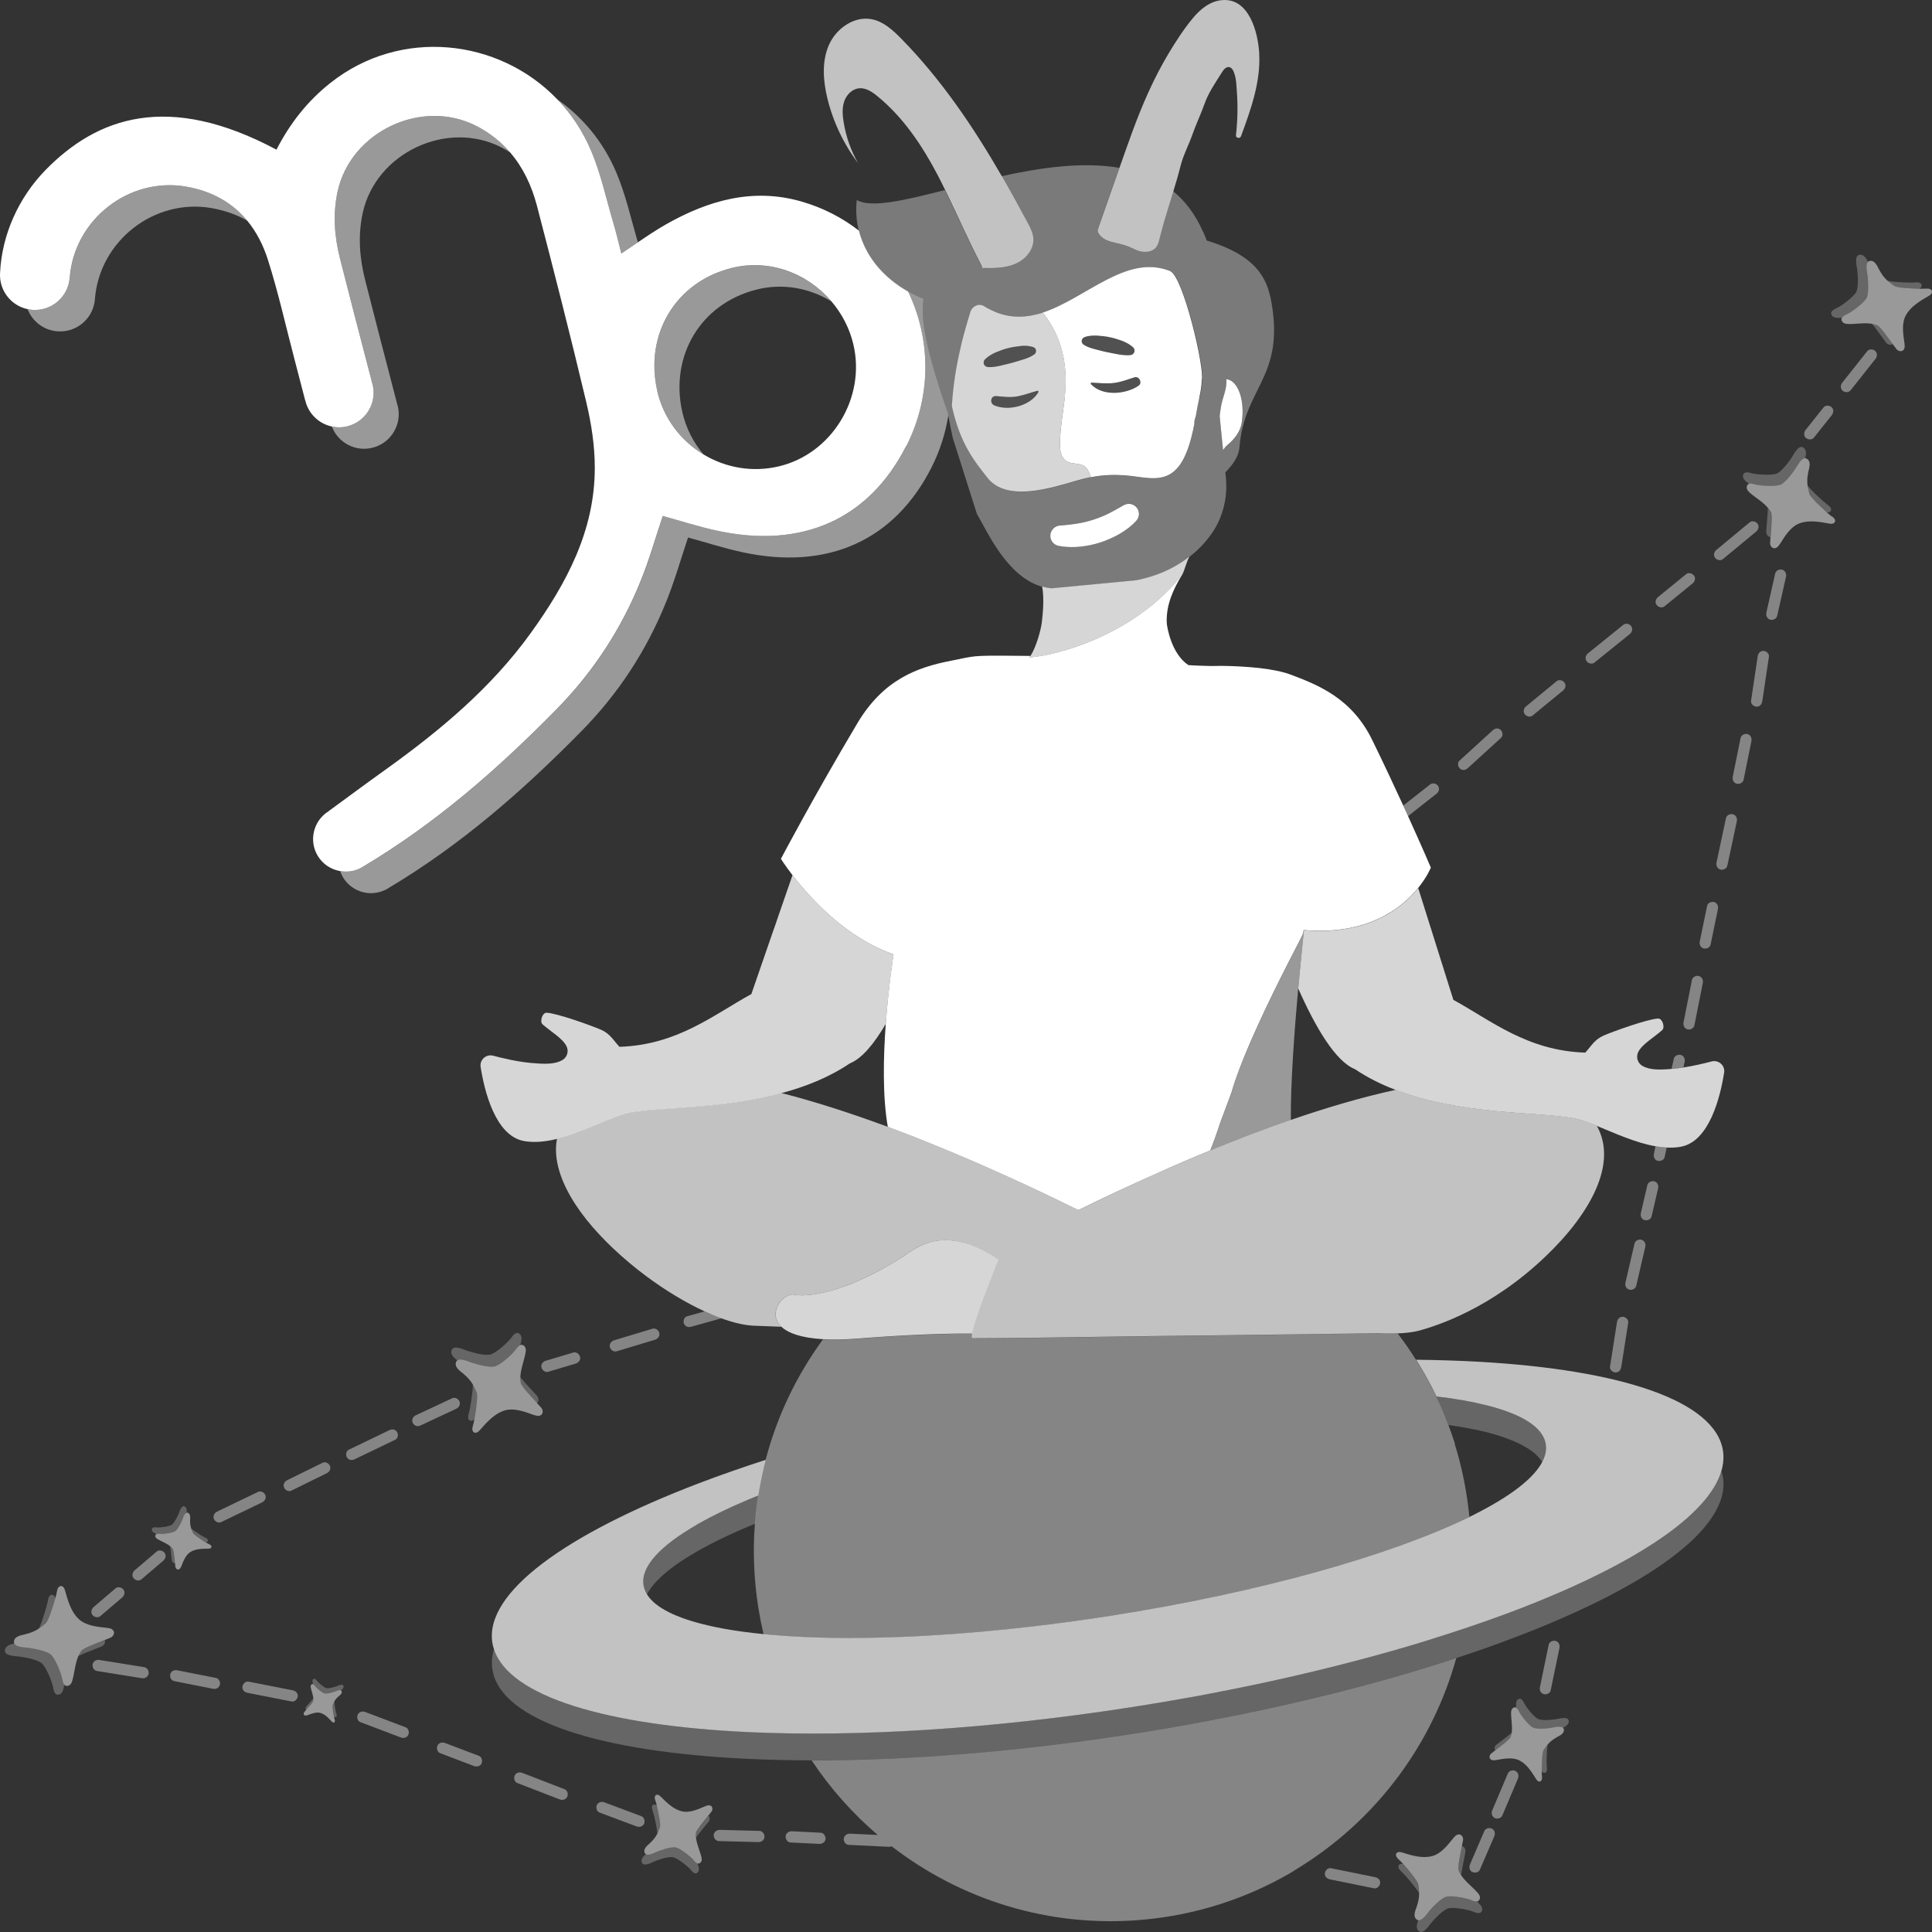 <svg viewBox="0 0 300 300" xmlns="http://www.w3.org/2000/svg"><rect x="0" y="0" width="300" height="300" fill="#333333" stroke="none"/><g fill="#fff"><path d="m 153.02 56.83 c .08 .07 .17 .11 .26 .13 .05 .01 .1 .03 .16 .04 h .01 c .68 .03 1.29 -.08 1.89 -.21 .59 -.15 1.19 -.28 1.78 -.44 .59 -.15 1.17 -.35 1.76 -.52 .29 -.09 .59 -.19 .88 -.32 .29 -.12 .58 -.27 .86 -.47 l .01 -.01 c .29 -.21 .36 -.62 .15 -.91 -.04 -.06 -.09 -.11 -.14 -.14 s -.11 -.07 -.18 -.09 c -.12 -.04 -.24 -.06 -.36 -.09 -.08 -.02 -.17 -.04 -.25 -.05 -.14 -.02 -.27 -.04 -.41 -.05 -.15 -.01 -.29 -.01 -.44 -.01 -.02 0 -.04 0 -.06 0 -.17 .01 -.33 .02 -.49 .04 -.65 .08 -1.3 .17 -1.94 .34 -.64 .16 -1.25 .39 -1.86 .64 -.6 .27 -1.18 .59 -1.68 1.09 -.28 .28 -.28 .72 0 1 .02 .02 .04 .02 .06 .04 z" opacity=".15"/><path d="m 168.26 53.5 l .01 .01 c .29 .19 .59 .32 .89 .43 .2 .08 .39 .14 .59 .19 .1 .03 .2 .06 .3 .08 .21 .05 .41 .1 .62 .16 .39 .1 .77 .2 1.16 .28 .37 .08 .74 .15 1.11 .22 .23 .04 .46 .09 .68 .13 l .36 .06 c .34 .05 .68 .08 1.04 .08 .16 0 .33 -.01 .49 -.02 h .01 c .39 -.03 .68 -.38 .65 -.77 -.02 -.18 -.1 -.35 -.23 -.46 -.52 -.47 -1.11 -.77 -1.73 -1.01 -.62 -.22 -1.25 -.42 -1.89 -.55 -.64 -.14 -1.3 -.2 -1.95 -.25 -.16 -.01 -.33 -.02 -.49 -.01 -.17 0 -.33 .01 -.5 .03 -.33 .04 -.67 .1 -1 .23 -.34 .13 -.5 .51 -.37 .85 .05 .13 .14 .24 .25 .31 z" opacity=".15"/><path d="m 169.52 59.4 c -.12 -.01 -.21 .15 -.12 .24 1.78 1.92 5.43 1.61 7.43 .22 .6 -.42 .06 -1.5 -.64 -1.28 -1.07 .33 -2.09 .74 -3.2 .88 -1.15 .14 -2.32 .01 -3.47 -.05 z" opacity=".15"/><path d="m 154.68 61.5 c -.87 -.08 -1.04 1.12 -.3 1.44 2.19 .95 5.64 .09 6.85 -2.03 .06 -.1 -.02 -.26 -.15 -.23 -1.01 .26 -1.99 .65 -3.02 .85 -1.16 .23 -2.23 .07 -3.39 -.03 z" opacity=".15"/><path d="m 267.3 228.42 c -1.7 5.78 -10.07 12.05 -23.04 17.92 -.65 .29 -1.3 .58 -1.97 .87 -2.58 1.12 -5.33 2.23 -8.23 3.31 -3.93 1.47 -8.14 2.89 -12.59 4.25 -3.34 1.02 -6.81 2.01 -10.41 2.97 -3.6 .95 -7.31 1.86 -11.13 2.73 s -7.74 1.68 -11.76 2.45 c -1.34 .26 -2.69 .5 -4.04 .75 -2.71 .49 -5.47 .95 -8.25 1.38 -22.11 3.45 -42.76 4.67 -59.46 3.91 -22.18 -1.01 -37.37 -5.5 -39.71 -12.9 -.32 1.08 -.41 2.14 -.25 3.17 1.25 7.99 16.8 12.84 39.96 13.9 3.08 .14 6.29 .21 9.63 .22 14.74 .02 31.81 -1.31 49.84 -4.13 18.69 -2.92 35.9 -7.04 50.25 -11.76 2.75 -.9 5.4 -1.82 7.92 -2.77 21.54 -8.03 34.72 -17.34 33.48 -25.28 -.05 -.34 -.14 -.67 -.25 -1 z" opacity=".25"/><path d="m 108.41 236.63 c -.07 .04 -.15 .08 -.22 .12 -5.69 3.27 -8.73 6.51 -8.29 9.39 .08 .5 .26 .98 .55 1.44 1.12 -2.13 3.79 -4.39 7.74 -6.65 2.52 -1.45 5.57 -2.9 9.06 -4.33 .06 -.74 .11 -1.47 .2 -2.2 .08 -.73 .19 -1.45 .3 -2.18 -3.6 1.45 -6.74 2.93 -9.34 4.41 z" opacity=".25"/><path d="m 224.92 221.27 c 2.89 .41 5.44 .93 7.57 1.58 .43 .13 .82 .27 1.22 .41 2.87 1.01 4.84 2.27 5.76 3.76 .09 -.17 .17 -.34 .25 -.51 s .14 -.34 .18 -.51 c .09 -.29 .14 -.59 .16 -.87 .02 -.29 .01 -.57 -.03 -.86 -.05 -.3 -.13 -.58 -.25 -.86 s -.27 -.55 -.46 -.82 c -.37 -.53 -.88 -1.03 -1.52 -1.5 -.53 -.39 -1.17 -.75 -1.88 -1.1 -.99 -.48 -2.13 -.93 -3.44 -1.33 -.53 -.16 -1.09 -.31 -1.67 -.46 -2.25 -.57 -4.85 -1.02 -7.78 -1.37 .17 .35 .34 .7 .5 1.05 .5 1.1 .95 2.23 1.38 3.36 z" opacity=".25"/><path d="m 202.7 289.37 c 11.37 -7.36 19.77 -18.72 23.43 -31.9 -14.35 4.72 -31.56 8.84 -50.25 11.76 -18.03 2.81 -35.1 4.14 -49.84 4.13 2.87 4.33 6.33 8.22 10.25 11.57 l -4.3 -.2 c -.47 -.02 -.91 .28 -.97 .77 -.05 .45 .3 .95 .77 .97 l 6.23 .3 c .15 .01 .29 -.03 .43 -.08 10.7 8.27 24.42 12.7 38.95 11.41 8.39 -.74 16.17 -3.32 23 -7.28" opacity=".4"/><path d="m 225.93 224.22 c -.31 -1 -.66 -1.98 -1.02 -2.95 -.43 -1.14 -.88 -2.26 -1.38 -3.36 -.16 -.36 -.33 -.7 -.5 -1.05 -.24 -.5 -.49 -1 -.74 -1.49 -.74 -1.44 -1.55 -2.85 -2.41 -4.21 -.89 -1.41 -1.83 -2.78 -2.84 -4.09 -1.63 .07 -2.98 -.02 -2.98 -.02 l -37.05 .46 c -11.66 .19 -22.05 .31 -26.04 .31 -.13 0 -.14 -.27 -.06 -.71 -3.5 -.03 -8.72 .1 -16.19 .65 -.48 .04 -.96 .07 -1.46 .11 -2.14 .17 -3.94 .19 -5.47 .11 -4.08 5.57 -7.13 11.91 -8.91 18.72 -.39 1.48 -.71 2.97 -.98 4.49 -.06 .35 -.13 .7 -.18 1.05 -.11 .72 -.22 1.45 -.3 2.18 s -.14 1.46 -.2 2.2 c -.09 1.15 -.15 2.3 -.16 3.46 -.02 1.88 .05 3.79 .22 5.7 .24 2.73 .68 5.4 1.29 7.99 .37 .04 .74 .07 1.12 .11 1.6 .14 3.27 .25 5.02 .33 2.33 .11 4.79 .16 7.37 .16 1.93 0 3.93 -.03 5.98 -.1 1.37 -.04 2.76 -.1 4.18 -.17 .71 -.04 1.42 -.07 2.15 -.12 5.05 -.29 10.37 -.76 15.89 -1.4 1.97 -.23 3.97 -.48 5.99 -.76 s 4.06 -.57 6.11 -.89 c 8.71 -1.36 17 -3.02 24.6 -4.87 1.39 -.34 2.76 -.69 4.1 -1.04 10.87 -2.85 20.12 -6.08 26.87 -9.36 .07 -.05 .15 -.1 .21 -.15 -.38 -3.9 -1.14 -7.66 -2.26 -11.26 z" opacity=".4"/><path d="m 108.1 284.56 c -.04 .25 -.03 .5 -.01 .75 .6 -.85 1.64 -2.04 1.96 -2.46 .2 -.27 .22 -.7 -.06 -.89 -.71 .87 -1.83 2.2 -1.89 2.61 z" opacity=".25"/><path d="m 102.5 283.71 c .13 -.37 -.21 -2.19 -.5 -3.35 -.52 -.4 -.97 -.01 -.69 .69 .22 .57 .7 2.68 .77 3.69 .15 -.29 .28 -.62 .43 -1.03 z" opacity=".25"/><path d="m 108.33 289.34 c -.31 -.1 -.58 -.49 -.67 -.58 -.63 -.69 -2.18 -1.88 -2.82 -1.92 -.79 -.05 -2.1 .39 -2.79 .67 -.24 .1 -1.32 .69 -1.76 .39 -.34 .3 -.94 .84 -.56 1.43 .34 .52 1.61 -.18 1.87 -.29 .7 -.28 2 -.73 2.79 -.67 .64 .04 2.19 1.23 2.82 1.92 .11 .12 .56 .79 .99 .56 .44 -.24 .32 -.77 .27 -.96 -.04 -.17 -.09 -.35 -.15 -.53 z" opacity=".25"/><path d="m 229.35 295.24 c -.38 .07 -.88 -.19 -1.01 -.24 -1.03 -.37 -3.29 -.74 -3.97 -.44 -.85 .38 -1.96 1.56 -2.52 2.23 -.2 .24 -.99 1.44 -1.61 1.37 -.18 .49 -.51 1.39 .2 1.78 .64 .35 1.56 -1.07 1.78 -1.33 .56 -.68 1.67 -1.85 2.52 -2.23 .68 -.31 2.94 .07 3.97 .44 .18 .06 1.01 .51 1.33 .03 .32 -.49 -.09 -.97 -.25 -1.14 -.14 -.16 -.29 -.31 -.44 -.47 z" opacity=".25"/><path d="m 220.22 292.62 c -.07 -.46 -1.42 -2.15 -2.36 -3.19 -.76 -.13 -1 .52 -.34 1.1 .54 .47 2.19 2.38 2.82 3.4 -.01 -.38 -.05 -.8 -.13 -1.31 z" opacity=".25"/><path d="m 227.55 287.57 c .06 -.38 -.15 -.84 -.55 -.9 -.26 1.29 -.68 3.28 -.52 3.74 .1 .28 .24 .53 .4 .78 .16 -1.21 .58 -3.01 .67 -3.62 z" opacity=".25"/><path d="m 279.88 69.43 c -.67 -.28 -1.43 1.25 -1.61 1.53 -.48 .74 -1.45 2.04 -2.24 2.51 -.64 .38 -2.93 .27 -3.99 .03 -.18 -.04 -1.06 -.39 -1.32 .13 s .21 .95 .38 1.11 c .16 .14 .32 .28 .5 .41 .37 -.12 .89 .09 1.03 .12 1.07 .25 3.35 .36 3.99 -.03 .8 -.47 1.76 -1.77 2.24 -2.51 .17 -.26 .81 -1.54 1.44 -1.54 .13 -.51 .35 -1.44 -.41 -1.75 z" opacity=".25"/><path d="m 283.88 78.45 c -.59 -.4 -2.45 -2.11 -3.2 -3.04 .05 .38 .14 .79 .28 1.28 .12 .45 1.66 1.97 2.71 2.89 .77 .04 .93 -.64 .21 -1.13 z" opacity=".25"/><path d="m 274.51 78.88 c -.02 1.22 -.23 3.06 -.25 3.68 -.01 .39 .25 .82 .65 .83 .11 -1.31 .3 -3.33 .08 -3.78 -.13 -.26 -.3 -.5 -.49 -.73 z" opacity=".25"/><path d="m 290.06 40.66 c -.24 -.47 -.67 -1.32 -1.45 -1.06 -.69 .23 -.27 1.87 -.23 2.21 .11 .87 .22 2.49 -.07 3.37 -.24 .71 -2.05 2.11 -3.02 2.62 -.17 .09 -1.06 .4 -.93 .96 .14 .57 .77 .59 1.01 .6 .21 .01 .43 0 .65 -.01 .2 -.33 .74 -.51 .86 -.58 .97 -.51 2.78 -1.91 3.02 -2.62 .3 -.88 .19 -2.49 .07 -3.37 -.04 -.31 -.38 -1.7 .09 -2.11 z" opacity=".25"/><path d="m 297.51 43.85 c -.71 .08 -3.24 -.01 -4.41 -.24 .29 .26 .62 .51 1.04 .8 .38 .26 2.54 .42 3.94 .43 .61 -.47 .3 -1.09 -.58 -.99 z" opacity=".25"/><path d="m 291.51 50.5 c -.27 -.12 -.55 -.19 -.84 -.24 .78 .94 1.82 2.47 2.2 2.95 .24 .3 .72 .46 1.03 .21 -.77 -1.07 -1.94 -2.73 -2.39 -2.92 z" opacity=".25"/><path d="m 52.27 261.84 c -.39 .14 -1.11 .35 -1.54 .3 -.35 -.04 -1.16 -.72 -1.49 -1.11 -.06 -.07 -.28 -.44 -.53 -.33 -.25 .12 -.19 .41 -.17 .52 .02 .1 .04 .19 .07 .29 .17 .06 .31 .28 .35 .33 .33 .39 1.14 1.07 1.49 1.11 .43 .05 1.15 -.17 1.54 -.3 .14 -.05 .73 -.34 .97 -.17 .19 -.16 .53 -.44 .34 -.76 -.17 -.29 -.88 .06 -1.02 .12 z" opacity=".25"/><path d="m 51.92 264.16 c -.09 .16 -.17 .33 -.26 .55 -.08 .2 .07 1.2 .2 1.83 .28 .23 .53 .03 .39 -.36 -.11 -.32 -.32 -1.47 -.33 -2.03 z" opacity=".25"/><path d="m 47.55 265.51 c .41 -.46 1.04 -1.16 1.09 -1.38 .03 -.13 .03 -.27 .02 -.41 -.35 .45 -.94 1.07 -1.12 1.3 -.11 .14 -.14 .38 .01 .49 z" opacity=".25"/><path d="m 232.19 271.8 c .87 -.66 2.22 -1.67 2.38 -2.05 .09 -.22 .14 -.46 .18 -.7 -.76 .67 -2.02 1.56 -2.41 1.89 -.25 .21 -.37 .61 -.15 .86 z" opacity=".25"/><path d="m 239.67 271.78 c -.21 .32 -.3 2.12 -.28 3.27 .4 .49 .91 .22 .81 -.5 -.08 -.59 -.05 -2.68 .11 -3.65 -.21 .24 -.41 .53 -.64 .88 z" opacity=".25"/><path d="m 241.72 266.94 c -.72 .12 -2.06 .25 -2.79 .02 -.59 -.18 -1.79 -1.64 -2.23 -2.43 -.08 -.14 -.35 -.87 -.81 -.74 -.47 .13 -.47 .66 -.48 .85 0 .17 .01 .35 .02 .53 .27 .16 .44 .6 .5 .7 .44 .79 1.64 2.25 2.23 2.43 .73 .23 2.07 .09 2.79 -.02 .25 -.04 1.4 -.36 1.75 .02 .39 -.21 1.08 -.59 .85 -1.22 -.2 -.57 -1.56 -.18 -1.84 -.14 z" opacity=".25"/><path d="m 7.77 256.81 c -.82 -.54 -2.49 -.85 -3.41 -.96 -.32 -.04 -1.83 -.06 -2.13 -.65 -.54 .12 -1.52 .34 -1.46 1.2 .05 .77 1.84 .77 2.19 .82 .92 .12 2.59 .43 3.41 .96 .66 .43 1.61 2.64 1.87 3.77 .05 .19 .12 1.19 .73 1.2 .62 .01 .81 -.63 .87 -.87 .06 -.21 .11 -.43 .16 -.66 -.28 -.29 -.33 -.89 -.36 -1.03 -.26 -1.13 -1.21 -3.34 -1.87 -3.77 z" opacity=".25"/><path d="m 8.61 248.12 c -.32 -.75 -1.03 -.59 -1.16 .33 -.1 .75 -.87 3.3 -1.4 4.43 .34 -.23 .68 -.5 1.09 -.85 .37 -.32 1.1 -2.48 1.48 -3.91 z" opacity=".25"/><path d="m 12.65 256.32 c -.19 .24 -.34 .51 -.46 .8 1.16 -.55 3 -1.2 3.59 -1.46 .37 -.17 .66 -.62 .48 -1 -1.29 .5 -3.29 1.26 -3.61 1.67 z" opacity=".25"/><path d="m 28.55 233.9 c -.43 -.09 -.71 .9 -.78 1.08 -.2 .49 -.63 1.37 -1.05 1.74 -.34 .3 -1.7 .49 -2.36 .46 -.11 -.01 -.67 -.11 -.77 .22 -.1 .34 .23 .54 .35 .61 .11 .07 .22 .13 .34 .19 .2 -.11 .54 -.05 .62 -.04 .66 .03 2.03 -.16 2.36 -.46 .42 -.37 .85 -1.25 1.05 -1.74 .07 -.17 .31 -1 .68 -1.08 .02 -.32 .04 -.89 -.44 -.99 z" opacity=".25"/><path d="m 31.93 238.8 c -.4 -.17 -1.69 -.98 -2.23 -1.45 .07 .22 .17 .45 .31 .73 .12 .25 1.2 .98 1.93 1.41 .46 -.06 .48 -.48 0 -.69 z" opacity=".25"/><path d="m 26.42 240.1 c .13 .72 .21 1.84 .26 2.21 .04 .23 .24 .46 .48 .42 -.08 -.79 -.2 -2.01 -.37 -2.25 -.1 -.14 -.23 -.26 -.37 -.38 z" opacity=".25"/><path d="m 80.02 209.63 c .09 -.12 .4 -.63 .78 -.77 .06 -.23 .11 -.45 .14 -.67 .04 -.24 .15 -.9 -.41 -1.16 -.55 -.26 -1.05 .6 -1.18 .76 -.72 .9 -2.55 2.47 -3.33 2.57 -.97 .13 -2.61 -.33 -3.49 -.62 -.34 -.11 -1.95 -.89 -2.33 -.22 -.43 .75 .36 1.37 .8 1.72 .52 -.4 1.89 .24 2.19 .34 .88 .3 2.52 .75 3.49 .62 .78 -.1 2.6 -1.68 3.33 -2.57 z" opacity=".25"/><path d="m 73.43 214.99 c -.01 1.25 -.44 3.88 -.67 4.6 -.28 .88 .29 1.33 .9 .8 .27 -1.45 .56 -3.71 .37 -4.16 -.21 -.5 -.4 -.89 -.6 -1.24 z" opacity=".25"/><path d="m 80.87 214.78 c .11 .5 1.58 2.06 2.52 3.08 .33 -.26 .26 -.79 0 -1.11 -.42 -.5 -1.79 -1.89 -2.59 -2.89 -.01 .31 0 .62 .07 .92 z" opacity=".25"/><path d="m 261 163.81 c -.44 -.11 -.98 .11 -1.09 .59 l -.35 1.57 c .1 -.01 .19 -.02 .29 -.03 .51 -.05 1.03 -.11 1.55 -.19 l .19 -.85 c .1 -.45 -.11 -.97 -.59 -1.09 z" opacity=".4"/><path d="m 262.73 152.15 c -.44 2.19 -.87 4.39 -1.31 6.59 -.09 .46 .11 .94 .59 1.09 .42 .13 .99 -.13 1.09 -.59 .44 -2.19 .87 -4.39 1.31 -6.59 .09 -.46 -.11 -.94 -.59 -1.09 -.42 -.13 -.99 .13 -1.09 .59 z" opacity=".4"/><path d="m 266.17 140.07 c -.43 -.11 -.99 .11 -1.09 .59 -.38 1.84 -.76 3.68 -1.14 5.52 -.09 .45 .11 .97 .59 1.09 .43 .11 .99 -.11 1.09 -.59 .38 -1.84 .76 -3.68 1.14 -5.52 .09 -.45 -.11 -.97 -.59 -1.09 z" opacity=".4"/><path d="m 257.4 180.25 c .43 .11 .99 -.11 1.09 -.59 .1 -.49 .2 -.98 .31 -1.47 -.57 -.03 -1.15 -.1 -1.74 -.2 l -.24 1.18 c -.09 .45 .11 .97 .59 1.09 z" opacity=".4"/><path d="m 269.1 126.44 c -.43 -.13 -.99 .13 -1.09 .59 -.49 2.3 -.98 4.6 -1.47 6.9 -.1 .46 .11 .95 .59 1.09 .43 .13 .99 -.13 1.09 -.59 .49 -2.3 .98 -4.6 1.47 -6.9 .1 -.46 -.11 -.95 -.59 -1.09 z" opacity=".4"/><path d="m 271.37 113.99 c -.42 -.13 -.99 .13 -1.09 .59 -.41 2.01 -.82 4.01 -1.22 6.02 -.09 .46 .11 .95 .59 1.09 .42 .13 .99 -.13 1.09 -.59 l 1.22 -6.02 c .09 -.46 -.11 -.95 -.59 -1.09 z" opacity=".4"/><path d="m 273.82 101.07 c -.52 -.01 -.82 .39 -.89 .86 -.35 2.3 -.69 4.61 -1.03 6.91 -.07 .47 .43 .88 .86 .89 .52 .01 .82 -.39 .89 -.86 .35 -2.3 .69 -4.61 1.03 -6.91 .07 -.47 -.43 -.88 -.86 -.89 z" opacity=".4"/><path d="m 276.74 88.46 c -.43 -.13 -.98 .13 -1.09 .59 -.46 2.03 -.91 4.06 -1.37 6.08 -.1 .46 .12 .95 .59 1.09 .43 .13 .98 -.13 1.09 -.59 l 1.37 -6.08 c .1 -.46 -.12 -.95 -.59 -1.09 z" opacity=".4"/><path d="m 63 268.22 c -2.09 -.8 -4.18 -1.59 -6.28 -2.38 -.44 -.17 -.95 -.05 -1.17 .4 -.19 .4 -.04 1 .4 1.17 2.09 .8 4.18 1.59 6.28 2.38 .44 .17 .95 .05 1.17 -.4 .19 -.4 .04 -1 -.4 -1.17 z" opacity=".4"/><path d="m 74.37 272.65 c -1.76 -.67 -3.52 -1.33 -5.27 -2 -.43 -.16 -.97 -.05 -1.17 .41 -.17 .41 -.05 .99 .41 1.17 1.76 .67 3.52 1.33 5.27 2 .43 .16 .97 .05 1.17 -.41 .17 -.41 .05 -.99 -.41 -1.17 z" opacity=".4"/><path d="m 87.67 277.83 c -2.19 -.85 -4.39 -1.69 -6.58 -2.54 -.44 -.17 -.95 -.04 -1.17 .41 -.19 .4 -.03 1 .41 1.17 l 6.58 2.54 c .44 .17 .95 .04 1.17 -.41 .19 -.4 .03 -1 -.41 -1.17 z" opacity=".4"/><path d="m 99.6 282.02 c -1.92 -.72 -3.83 -1.44 -5.75 -2.15 -.44 -.17 -.95 -.04 -1.17 .41 -.19 .4 -.03 1 .41 1.17 1.92 .72 3.83 1.44 5.75 2.15 .44 .17 .95 .04 1.17 -.41 .19 -.4 .03 -1 -.41 -1.17 z" opacity=".4"/><path d="m 240.48 255.39 c -.45 2.19 -.9 4.39 -1.36 6.58 -.1 .46 .1 .95 .58 1.09 .42 .13 1 -.12 1.09 -.58 .45 -2.19 .9 -4.39 1.36 -6.58 .1 -.46 -.1 -.95 -.58 -1.09 -.42 -.13 -1 .12 -1.09 .58 z" opacity=".4"/><path d="m 231.67 283.96 c -.4 -.19 -.99 -.09 -1.18 .36 -.74 1.73 -1.49 3.45 -2.23 5.18 -.18 .42 -.09 .97 .36 1.18 .4 .19 .99 .09 1.18 -.36 .74 -1.73 1.49 -3.45 2.23 -5.18 .18 -.42 .09 -.97 -.36 -1.18 z" opacity=".4"/><path d="m 251.98 204.47 c -.52 -.01 -.82 .38 -.9 .85 l -1.08 6.9 c -.07 .47 .42 .89 .85 .9 .52 .01 .82 -.38 .9 -.85 l 1.08 -6.9 c .07 -.47 -.42 -.89 -.85 -.9 z" opacity=".4"/><path d="m 252.98 200.25 c .43 .13 .98 -.12 1.09 -.58 .47 -2.03 .94 -4.05 1.41 -6.07 .11 -.46 -.11 -.95 -.58 -1.09 -.43 -.13 -.98 .12 -1.09 .58 -.47 2.03 -.94 4.05 -1.41 6.07 -.11 .46 .11 .95 .58 1.09 z" opacity=".4"/><path d="m 255.37 189.46 c .44 .11 .98 -.11 1.09 -.58 .34 -1.45 .68 -2.9 1.01 -4.35 .1 -.45 -.1 -.97 -.58 -1.09 -.44 -.11 -.98 .11 -1.09 .58 l -1.01 4.35 c -.1 .45 .1 .97 .58 1.09 z" opacity=".4"/><path d="m 267.52 86.83 c 1.72 -1.43 3.45 -2.86 5.17 -4.28 .36 -.3 .51 -.8 .23 -1.22 -.25 -.36 -.85 -.53 -1.22 -.23 -1.72 1.43 -3.45 2.86 -5.17 4.28 -.36 .3 -.51 .8 -.23 1.22 .25 .36 .85 .53 1.22 .23 z" opacity=".4"/><path d="m 258.45 94.16 l 4.37 -3.56 c .35 -.29 .53 -.82 .23 -1.22 -.27 -.35 -.84 -.54 -1.22 -.23 -1.46 1.19 -2.91 2.38 -4.37 3.56 -.35 .29 -.53 .82 -.23 1.22 .27 .35 .84 .54 1.22 .23 z" opacity=".4"/><path d="m 247.58 102.89 c 1.83 -1.48 3.66 -2.95 5.49 -4.43 .37 -.3 .51 -.81 .23 -1.22 -.25 -.37 -.85 -.53 -1.22 -.23 -1.83 1.48 -3.66 2.95 -5.49 4.43 -.37 .3 -.51 .81 -.23 1.22 .25 .37 .85 .53 1.22 .23 z" opacity=".4"/><path d="m 237.97 111.12 c 1.58 -1.3 3.16 -2.6 4.74 -3.9 .37 -.3 .51 -.8 .23 -1.22 -.25 -.36 -.85 -.53 -1.22 -.23 -1.58 1.3 -3.16 2.6 -4.74 3.9 -.37 .3 -.51 .8 -.23 1.22 .25 .36 .85 .53 1.22 .23 z" opacity=".4"/><path d="m 227.94 119.26 c 1.72 -1.57 3.44 -3.14 5.16 -4.71 .35 -.32 .22 -.96 -.1 -1.23 -.4 -.34 -.88 -.22 -1.23 .1 l -5.16 4.71 c -.35 .32 -.22 .96 .1 1.23 .4 .34 .88 .22 1.23 -.1 z" opacity=".4"/><path d="m 223.07 123.25 c .37 -.29 .51 -.81 .23 -1.22 -.25 -.37 -.84 -.52 -1.22 -.23 -1.39 1.1 -2.78 2.19 -4.18 3.29 .26 .56 .51 1.11 .75 1.63 1.47 -1.16 2.95 -2.32 4.42 -3.48 z" opacity=".4"/><path d="m 213.5 291.48 c -2.28 -.46 -4.56 -.93 -6.85 -1.39 -.46 -.09 -.9 .39 -.93 .81 -.04 .52 .35 .84 .81 .93 2.28 .46 4.56 .93 6.85 1.39 .46 .09 .9 -.39 .93 -.81 .04 -.52 -.35 -.84 -.81 -.93 z" opacity=".4"/><path d="m 291.17 54.48 c -.33 -.3 -.94 -.31 -1.24 .06 -1.29 1.63 -2.58 3.26 -3.87 4.89 -.29 .37 -.31 .9 .06 1.24 .33 .3 .94 .31 1.24 -.06 1.29 -1.63 2.58 -3.26 3.87 -4.89 .29 -.37 .31 -.9 -.06 -1.24 z" opacity=".4"/><path d="m 283.15 63.27 c -.93 1.17 -1.85 2.34 -2.78 3.5 -.28 .36 -.32 .92 .06 1.24 .35 .29 .93 .32 1.24 -.06 l 2.78 -3.5 c .28 -.36 .32 -.92 -.06 -1.24 -.35 -.29 -.93 -.32 -1.24 .06 z" opacity=".4"/><path d="m 109.41 203.63 c -.91 .26 -1.82 .51 -2.74 .77 -.46 .13 -.63 .75 -.46 1.15 .21 .48 .69 .59 1.15 .46 1.55 -.43 3.09 -.87 4.64 -1.3 -.83 -.3 -1.7 -.67 -2.59 -1.08 z" opacity=".4"/><path d="m 101.33 206.32 c -1.99 .6 -3.98 1.2 -5.97 1.8 -.45 .14 -.77 .57 -.66 1.05 .1 .44 .59 .79 1.05 .66 1.99 -.6 3.98 -1.2 5.97 -1.8 .45 -.14 .77 -.57 .66 -1.05 -.1 -.44 -.59 -.79 -1.05 -.66 z" opacity=".4"/><path d="m 89.02 210.02 c -1.43 .43 -2.85 .86 -4.28 1.28 -.44 .13 -.79 .57 -.66 1.05 .12 .43 .58 .8 1.05 .66 1.43 -.43 2.85 -.86 4.28 -1.28 .44 -.13 .79 -.57 .66 -1.05 -.12 -.43 -.58 -.8 -1.05 -.66 z" opacity=".4"/><path d="m 41.2 232.16 c -.16 -.42 -.7 -.71 -1.13 -.5 -2.12 1.02 -4.24 2.04 -6.36 3.06 -.43 .21 -.68 .67 -.5 1.13 .16 .42 .7 .71 1.13 .5 2.12 -1.02 4.24 -2.04 6.36 -3.06 .43 -.21 .68 -.67 .5 -1.13 z" opacity=".4"/><path d="m 50.11 227.13 c -1.84 .9 -3.67 1.81 -5.51 2.71 -.42 .21 -.68 .66 -.5 1.13 .16 .41 .71 .71 1.13 .5 1.84 -.9 3.67 -1.81 5.51 -2.71 .42 -.21 .68 -.66 .5 -1.13 -.16 -.41 -.71 -.71 -1.13 -.5 z" opacity=".4"/><path d="m 61.64 222.34 c -.28 -.44 -.78 -.46 -1.21 -.25 -2.1 1.01 -4.2 2.02 -6.29 3.03 -.43 .21 -.49 .85 -.25 1.21 .28 .44 .78 .46 1.21 .25 2.1 -1.01 4.2 -2.02 6.29 -3.03 .43 -.21 .49 -.85 .25 -1.21 z" opacity=".4"/><path d="m 71.35 217.62 c -.16 -.42 -.7 -.7 -1.13 -.5 -1.88 .88 -3.77 1.76 -5.65 2.64 -.43 .2 -.68 .67 -.5 1.13 .16 .42 .7 .7 1.13 .5 1.88 -.88 3.77 -1.76 5.65 -2.64 .43 -.2 .68 -.67 .5 -1.13 z" opacity=".4"/><path d="m 22.42 258.88 c -2.32 -.37 -4.64 -.75 -6.97 -1.12 -.47 -.08 -.94 .16 -1.06 .65 -.1 .43 .18 .98 .65 1.06 2.32 .37 4.64 .75 6.97 1.12 .47 .08 .94 -.16 1.06 -.65 .1 -.43 -.18 -.98 -.65 -1.06 z" opacity=".4"/><path d="m 33.54 260.55 c -2.01 -.4 -4.01 -.8 -6.02 -1.19 -.46 -.09 -.94 .11 -1.08 .6 -.12 .42 .13 .99 .6 1.08 2.01 .4 4.01 .8 6.02 1.19 .46 .09 .94 -.11 1.08 -.6 .12 -.42 -.13 -.99 -.6 -1.08 z" opacity=".4"/><path d="m 45.42 262.46 c -2.29 -.45 -4.57 -.89 -6.85 -1.34 -.46 -.09 -.9 .39 -.93 .82 -.03 .52 .35 .84 .82 .93 2.29 .45 4.57 .89 6.85 1.34 .46 .09 .9 -.39 .93 -.82 .03 -.52 -.35 -.84 -.82 -.93 z" opacity=".4"/><path d="m 117.94 284.3 c -2.05 -.06 -4.09 -.11 -6.14 -.16 -.47 -.01 -.91 .27 -.97 .77 -.05 .44 .3 .96 .77 .97 2.05 .06 4.09 .11 6.14 .16 .47 .01 .91 -.27 .97 -.77 .05 -.44 -.3 -.96 -.77 -.97 z" opacity=".4"/><path d="m 127.42 284.58 c -1.49 -.07 -2.98 -.14 -4.46 -.22 -.46 -.02 -.93 .28 -.97 .77 -.03 .45 .28 .95 .77 .97 1.49 .07 2.98 .14 4.46 .22 .46 .02 .93 -.28 .97 -.77 .03 -.45 -.28 -.95 -.77 -.97 z" opacity=".4"/><path d="m 235.32 274.99 c -.4 -.2 -.99 -.05 -1.18 .39 -.81 1.91 -1.62 3.83 -2.43 5.74 -.18 .44 -.05 .95 .39 1.18 .4 .2 .99 .05 1.18 -.39 .81 -1.91 1.62 -3.83 2.43 -5.74 .18 -.44 .05 -.95 -.39 -1.18 z" opacity=".4"/><path d="m 24.32 240.93 c -1.13 .97 -2.27 1.94 -3.4 2.9 -.35 .3 -.49 .84 -.18 1.23 .28 .35 .85 .5 1.22 .18 1.13 -.97 2.27 -1.94 3.4 -2.9 .35 -.3 .49 -.84 .18 -1.23 -.28 -.35 -.85 -.5 -1.22 -.18 z" opacity=".4"/><path d="m 15.58 250.95 l 3.4 -2.9 c .35 -.3 .49 -.84 .18 -1.23 -.28 -.35 -.85 -.5 -1.22 -.18 -1.13 .97 -2.27 1.94 -3.4 2.9 -.35 .3 -.49 .84 -.18 1.23 .28 .35 .85 .5 1.22 .18 z" opacity=".4"/><path d="m 110.06 280.32 c -.17 0 -.45 .1 -.6 .17 -1.08 .46 -2.41 1.07 -3.63 .76 -1.32 -.34 -2.33 -1.37 -3.26 -2.3 -.57 -.57 -1.11 -.16 -.82 .59 .07 .17 .15 .47 .24 .83 .29 1.16 .64 2.98 .5 3.35 -.15 .41 -.28 .74 -.43 1.03 -.28 .55 -.62 .97 -1.22 1.53 -.28 .26 -1.1 .87 -.67 1.53 .03 .04 .07 .07 .11 .1 .44 .3 1.52 -.29 1.76 -.39 .7 -.28 2 -.73 2.79 -.67 .64 .04 2.19 1.23 2.82 1.92 .08 .09 .35 .49 .67 .58 .11 .03 .22 .03 .32 -.03 .44 -.24 .32 -.77 .27 -.96 -.23 -.97 -.74 -2.02 -.84 -3.05 -.02 -.25 -.03 -.5 .01 -.75 .07 -.41 1.18 -1.74 1.89 -2.61 .22 -.27 .4 -.49 .5 -.63 .26 -.35 .22 -1 -.44 -1 z" opacity=".5"/><path d="m 226.88 291.19 c -.16 -.25 -.3 -.5 -.4 -.78 -.16 -.46 .26 -2.45 .52 -3.74 .08 -.39 .15 -.73 .18 -.92 .08 -.51 -.33 -1.16 -1 -.8 -.18 .09 -.41 .35 -.53 .5 -.87 1.07 -1.9 2.43 -3.33 2.78 -1.55 .38 -3.16 -.13 -4.64 -.59 -.91 -.28 -1.24 .44 -.52 1.06 .16 .14 .41 .4 .71 .72 .94 1.04 2.29 2.73 2.36 3.19 .07 .51 .12 .92 .13 1.31 .02 .73 -.1 1.34 -.41 2.26 -.15 .43 -.66 1.51 .14 1.95 .05 .03 .11 .03 .17 .04 .62 .07 1.41 -1.13 1.61 -1.37 .56 -.68 1.67 -1.85 2.52 -2.23 .68 -.31 2.94 .07 3.97 .44 .13 .05 .63 .31 1.01 .24 .13 -.02 .24 -.09 .32 -.21 .32 -.49 -.09 -.97 -.25 -1.14 -.77 -.88 -1.88 -1.69 -2.54 -2.7 z" opacity=".5"/><path d="m 284.46 80.21 c -.17 -.12 -.46 -.35 -.79 -.64 -1.05 -.92 -2.6 -2.44 -2.71 -2.89 -.13 -.5 -.22 -.9 -.28 -1.28 -.1 -.72 -.06 -1.35 .15 -2.29 .1 -.44 .48 -1.57 -.37 -1.92 -.06 -.02 -.11 -.02 -.17 -.02 -.63 0 -1.27 1.29 -1.44 1.54 -.48 .74 -1.45 2.04 -2.24 2.51 -.64 .38 -2.93 .27 -3.99 .03 -.14 -.03 -.67 -.23 -1.03 -.12 -.12 .04 -.23 .11 -.29 .24 -.26 .52 .21 .95 .38 1.11 .87 .79 2.07 1.45 2.84 2.38 .19 .23 .36 .46 .49 .73 .21 .44 .03 2.47 -.08 3.78 -.03 .4 -.06 .74 -.07 .94 -.02 .52 .46 1.11 1.09 .67 .16 -.11 .36 -.4 .47 -.56 .74 -1.16 1.61 -2.63 2.99 -3.15 1.5 -.56 3.16 -.24 4.68 .04 .93 .17 1.18 -.59 .39 -1.11 z" opacity=".5"/><path d="m 299.1 44.81 c -.21 .02 -.57 .03 -1.01 .03 -1.4 -.02 -3.56 -.17 -3.94 -.43 -.42 -.29 -.76 -.54 -1.04 -.8 -.54 -.48 -.92 -.99 -1.37 -1.84 -.21 -.4 -.66 -1.51 -1.53 -1.22 -.06 .02 -.1 .06 -.14 .1 -.47 .41 -.13 1.8 -.09 2.11 .11 .87 .22 2.49 -.07 3.37 -.24 .71 -2.05 2.11 -3.02 2.62 -.13 .07 -.66 .25 -.86 .58 -.07 .11 -.1 .24 -.07 .38 .14 .57 .77 .59 1.01 .6 1.17 .04 2.51 -.24 3.71 -.03 .29 .05 .57 .12 .84 .24 .45 .2 1.62 1.86 2.39 2.92 .23 .33 .43 .6 .56 .76 .32 .4 1.07 .55 1.26 -.19 .05 -.19 .02 -.54 -.01 -.73 -.19 -1.37 -.49 -3.05 .23 -4.34 .78 -1.4 2.24 -2.23 3.58 -3.01 .82 -.48 .52 -1.21 -.43 -1.1 z" opacity=".5"/><path d="m 52.96 262.49 c -.23 -.17 -.83 .12 -.97 .17 -.39 .14 -1.11 .35 -1.54 .3 -.35 -.04 -1.16 -.72 -1.49 -1.11 -.04 -.05 -.18 -.27 -.35 -.33 -.06 -.02 -.12 -.02 -.18 .01 -.25 .12 -.19 .41 -.17 .52 .1 .54 .36 1.12 .39 1.68 .01 .14 0 .27 -.02 .41 -.05 .22 -.68 .92 -1.09 1.38 -.13 .14 -.23 .26 -.29 .33 -.15 .19 -.14 .54 .21 .55 .09 0 .25 -.05 .33 -.08 .6 -.22 1.33 -.53 1.99 -.33 .71 .21 1.24 .8 1.73 1.33 .3 .33 .6 .11 .46 -.3 -.03 -.09 -.07 -.26 -.11 -.46 -.13 -.64 -.28 -1.64 -.2 -1.83 .09 -.22 .17 -.4 .26 -.55 .17 -.3 .36 -.52 .7 -.81 .16 -.14 .62 -.45 .4 -.82 -.01 -.02 -.04 -.04 -.06 -.05 z" opacity=".5"/><path d="m 242.7 268.3 c -.35 -.38 -1.5 -.06 -1.75 -.02 -.72 .12 -2.06 .25 -2.79 .02 -.59 -.18 -1.79 -1.64 -2.23 -2.43 -.06 -.1 -.22 -.54 -.5 -.7 -.09 -.05 -.2 -.08 -.31 -.04 -.47 .13 -.47 .66 -.48 .85 -.01 .97 .24 2.08 .1 3.07 -.04 .24 -.09 .48 -.18 .7 -.16 .38 -1.51 1.39 -2.38 2.05 -.27 .2 -.49 .37 -.62 .48 -.33 .28 -.43 .9 .19 1.04 .16 .04 .44 0 .61 -.03 1.13 -.19 2.52 -.48 3.6 .08 1.17 .61 1.89 1.8 2.57 2.89 .41 .67 1.01 .4 .91 -.38 -.02 -.17 -.04 -.47 -.04 -.84 -.01 -1.16 .07 -2.95 .28 -3.27 .23 -.36 .43 -.64 .64 -.88 .39 -.46 .8 -.78 1.5 -1.18 .33 -.19 1.24 -.58 .98 -1.29 -.02 -.05 -.05 -.08 -.08 -.11 z" opacity=".5"/><path d="m 17.32 252.95 c -.18 -.1 -.54 -.16 -.75 -.18 -1.44 -.16 -3.23 -.31 -4.36 -1.38 -1.22 -1.16 -1.68 -2.88 -2.12 -4.45 -.27 -.96 -1.1 -.84 -1.24 .14 -.03 .22 -.12 .59 -.24 1.04 -.38 1.42 -1.11 3.59 -1.48 3.91 -.41 .36 -.75 .63 -1.09 .85 -.64 .43 -1.25 .67 -2.23 .92 -.46 .11 -1.71 .27 -1.64 1.24 0 .06 .04 .12 .06 .17 .29 .59 1.8 .61 2.13 .65 .92 .12 2.59 .43 3.41 .96 .66 .43 1.61 2.64 1.87 3.77 .03 .14 .09 .74 .36 1.03 .09 .1 .21 .16 .37 .17 .62 .01 .81 -.63 .87 -.87 .34 -1.18 .42 -2.63 .94 -3.79 .13 -.28 .27 -.55 .46 -.8 .32 -.41 2.32 -1.17 3.61 -1.67 .4 -.15 .73 -.28 .92 -.37 .5 -.22 .84 -.95 .14 -1.34 z" opacity=".5"/><path d="m 32.47 239.78 c -.12 -.05 -.31 -.16 -.54 -.29 -.73 -.43 -1.81 -1.16 -1.93 -1.41 -.13 -.28 -.23 -.51 -.31 -.73 -.14 -.42 -.18 -.79 -.17 -1.37 .01 -.27 .11 -.99 -.43 -1.1 -.04 -.01 -.07 0 -.1 .01 -.37 .07 -.61 .9 -.68 1.08 -.2 .49 -.63 1.37 -1.05 1.74 -.34 .3 -1.7 .49 -2.36 .46 -.09 0 -.42 -.07 -.62 .04 -.07 .04 -.12 .09 -.15 .18 -.1 .34 .23 .54 .35 .61 .6 .37 1.39 .63 1.95 1.1 .14 .11 .26 .23 .37 .38 .18 .24 .29 1.46 .37 2.25 .02 .24 .05 .44 .06 .56 .05 .31 .4 .61 .72 .28 .08 -.09 .17 -.27 .22 -.39 .31 -.77 .66 -1.74 1.42 -2.2 .83 -.5 1.84 -.49 2.78 -.5 .57 0 .63 -.48 .11 -.7 z" opacity=".5"/><path d="m 83.39 217.85 c -.94 -1.01 -2.41 -2.57 -2.52 -3.08 -.07 -.3 -.08 -.61 -.07 -.92 .04 -1.28 .6 -2.61 .81 -3.82 .04 -.24 .15 -.9 -.41 -1.16 -.14 -.07 -.27 -.06 -.4 -.01 -.38 .14 -.68 .65 -.78 .77 -.72 .9 -2.55 2.47 -3.33 2.57 -.97 .13 -2.61 -.33 -3.49 -.62 -.31 -.1 -1.68 -.75 -2.19 -.34 -.05 .04 -.1 .07 -.13 .13 -.48 .84 .57 1.53 .94 1.83 .78 .65 1.22 1.14 1.61 1.8 .2 .35 .39 .74 .6 1.24 .19 .45 -.1 2.71 -.37 4.16 -.09 .45 -.17 .83 -.24 1.04 -.31 .95 .39 1.42 1.05 .67 1.08 -1.22 2.25 -2.57 3.85 -3.08 1.48 -.47 3.15 .18 4.52 .67 .2 .07 .55 .17 .75 .16 .8 -.05 .81 -.85 .46 -1.26 -.14 -.16 -.38 -.42 -.67 -.73 z" opacity=".5"/><path d="m 53.99 66.18 c -.83 .22 -1.67 .22 -2.46 .05 .96 2.53 3.69 3.98 6.36 3.28 2.87 -.74 4.6 -3.68 3.85 -6.55 -.01 -.05 -.03 -.1 -.05 -.15 -.21 -.82 -.39 -1.51 -.57 -2.2 -1.48 -5.71 -2.98 -11.41 -4.42 -17.12 -.87 -3.43 -1.14 -6.88 -.38 -10.41 2.03 -9.34 13.08 -14.54 21.55 -10.19 .48 .25 .92 .52 1.36 .8 -1.4 -1.63 -3.12 -3.03 -5.26 -4.13 -8.48 -4.35 -19.52 .85 -21.55 10.19 -.77 3.53 -.49 6.97 .38 10.41 1.45 5.72 2.95 11.42 4.42 17.12 .18 .69 .36 1.39 .57 2.2 .01 .05 .03 .1 .05 .15 .74 2.87 -.98 5.81 -3.85 6.55 z" opacity=".5"/><path d="m 28.94 28.98 c -8.9 -1.55 -17.4 5.11 -18.1 14.11 -.21 2.97 -2.78 5.22 -5.75 5.03 -.28 -.02 -.54 -.06 -.81 -.12 .74 1.91 2.53 3.32 4.71 3.45 2.98 .19 5.54 -2.06 5.75 -5.03 .7 -9 9.2 -15.66 18.1 -14.11 2.11 .37 3.97 1.04 5.59 1.98 -2.27 -2.77 -5.4 -4.61 -9.49 -5.32 z" opacity=".5"/><path d="m 147.21 64.23 c -1.4 -3.94 -3.93 -11.63 -3.94 -15.81 0 -.72 .04 -1.38 .12 -1.98 -.85 -.35 -1.64 -.74 -2.39 -1.16 3.5 7.25 3.76 16.07 -.28 24.01 -5.74 11.3 -16.11 15.97 -29.33 13.12 -2.83 -.61 -5.61 -1.51 -8.45 -2.29 -1.1 3.28 -2.07 6.71 -3.4 10 -3.06 7.57 -7.44 14.28 -13.2 20.12 -9.03 9.17 -18.64 17.6 -29.97 24.35 l -.02 .02 c -1.1 .67 -2.36 .86 -3.53 .65 .12 .34 .27 .68 .46 1 1.46 2.39 4.58 3.15 6.97 1.69 l .02 -.02 c 11.34 -6.75 20.94 -15.18 29.97 -24.35 5.76 -5.84 10.15 -12.55 13.2 -20.12 1.33 -3.29 2.3 -6.72 3.4 -10 2.84 .78 5.61 1.68 8.45 2.29 13.22 2.86 23.59 -1.82 29.33 -13.12 1.34 -2.63 2.19 -5.36 2.63 -8.1 -.03 -.15 -.05 -.26 -.05 -.29 z" opacity=".5"/><path d="m 95.25 34.66 c .45 1.52 .8 3.06 1.23 4.72 .87 -.58 1.72 -1.16 2.57 -1.74 -1.06 -3.63 -1.88 -7.37 -3.34 -10.83 -2.03 -4.82 -5.28 -8.66 -9.19 -11.39 2.17 2.26 3.98 4.95 5.29 8.05 1.51 3.58 2.34 7.44 3.44 11.19 z" opacity=".5"/><path d="m 109.24 70.57 c -1.57 -1.86 -2.73 -4.09 -3.3 -6.63 -1.93 -8.62 2.78 -16.73 11.47 -18.96 4.12 -1.06 8.28 -.26 11.7 1.83 -3.75 -4.39 -9.72 -6.67 -15.6 -5.16 -8.69 2.24 -13.4 10.34 -11.47 18.96 .97 4.34 3.67 7.83 7.2 9.96 z" opacity=".5"/><path d="m 201.59 153.49 c .34 -3.78 .67 -7.05 .89 -9.05 h -.04 c -.03 .17 -.05 .34 -.08 .5 -.03 .17 -1 2.01 -2.38 4.71 -2.64 5.19 -6.78 13.58 -8.62 19.56 .09 0 -2.22 5.93 -2.13 5.93 -.41 1.18 -.84 2.35 -1.29 3.52 4.05 -1.66 8.27 -3.28 12.5 -4.74 -.05 -5.64 .55 -13.81 1.14 -20.42 z" opacity=".5"/><path d="m 144.39 192.9 c -.95 .26 -1.91 .69 -2.85 1.34 -1.97 1.36 -3.86 2.47 -5.64 3.39 -.67 .35 -1.32 .66 -1.95 .95 -.47 .21 -.93 .42 -1.38 .6 -.52 .21 -1.03 .42 -1.52 .59 -.75 .27 -1.44 .48 -2.11 .66 -.44 .12 -.87 .23 -1.27 .32 -.45 .1 -.88 .18 -1.28 .24 -1.29 .19 -2.33 .2 -3.05 .05 -1.65 -.35 -4.31 2.8 -2 4.98 1.02 .96 3.01 1.73 6.49 1.93 1.52 .09 3.33 .06 5.47 -.11 .5 -.04 .98 -.08 1.46 -.11 7.47 -.55 12.68 -.68 16.19 -.65 .02 -.09 .03 -.17 .06 -.27 .54 -2.35 2.89 -8.31 4.06 -11.21 -2.88 -2 -6.77 -3.78 -10.66 -2.71 z" opacity=".8"/><path d="m 265.78 164.82 c -1.21 .32 -2.79 .69 -4.38 .94 -.52 .08 -1.04 .15 -1.55 .19 -.1 .01 -.2 .02 -.29 .03 -1.75 .15 -3.4 .21 -4.56 -.49 -.74 -.45 -.99 -1.38 -.61 -2.15 .62 -1.22 2.48 -2.28 3.71 -3.38 .48 -.43 .04 -1.82 -.61 -1.8 -1.55 .04 -6.94 1.98 -8.45 2.63 -1.44 .62 -1.93 1.62 -2.88 2.66 -9.02 -.29 -14.56 -4.95 -20.48 -8.19 l -3.4 -10.81 -.4 -1.26 -.23 -.74 -1.43 -4.55 c -2.54 3.15 -7.86 7.39 -17.74 6.54 -.21 2 -.55 5.27 -.89 9.05 2.63 5.94 5.76 11.32 8.81 12.53 1.97 1.33 4.1 2.38 6.31 3.22 10.16 3.9 21.94 3.38 27.6 4.39 1.04 .19 2.28 .64 3.65 1.2 2.73 1.11 5.97 2.61 9.09 3.16 .59 .1 1.17 .17 1.74 .2 .75 .04 1.48 .01 2.19 -.12 4.45 -.8 6.15 -7.75 6.74 -11.51 .18 -1.11 -.86 -2.02 -1.95 -1.74 z" opacity=".8"/><path d="m 131.96 165.12 c 1.88 -.74 3.79 -3.07 5.59 -6.14 .44 -6 1.21 -10.78 1.21 -10.78 -7.38 -2.56 -12.99 -8.8 -15.7 -12.31 l -2.31 6.67 -.01 .03 -.23 .68 -.01 .04 -.41 1.17 -.02 .04 -3.4 9.84 c -5.92 3.24 -11.46 7.89 -20.48 8.19 -.96 -1.03 -1.45 -2.04 -2.88 -2.66 -1.51 -.65 -6.9 -2.59 -8.45 -2.63 -.65 -.02 -1.09 1.38 -.61 1.8 1.24 1.1 3.1 2.16 3.71 3.38 .39 .77 .13 1.7 -.61 2.15 -1.22 .74 -2.99 .63 -4.85 .47 -2.08 -.19 -4.32 -.7 -5.92 -1.13 -1.09 -.29 -2.12 .62 -1.95 1.74 .59 3.76 2.29 10.71 6.74 11.51 1.62 .29 3.36 .1 5.11 -.33 4.32 -1.06 8.71 -3.59 11.56 -4.1 4.87 -.87 14.27 -.6 23.27 -3 3.73 -.99 7.4 -2.44 10.64 -4.62 z" opacity=".8"/><path d="m 187.38 37.34 c -.01 -.01 -.01 -.03 -.02 -.04 -.15 -.41 -.32 -.83 -.53 -1.3 -.01 -.03 -.04 -.04 -.05 -.07 -1.18 -2.67 -2.74 -4.7 -4.6 -6.23 -.15 .5 -.3 1 -.46 1.5 -.56 1.81 -1.12 3.62 -1.58 5.45 -.18 .73 -.29 1.55 -.94 2.04 -.46 .35 -1.07 .46 -1.64 .42 -.77 -.06 -1.44 -.42 -2.13 -.73 -.68 -.31 -1.36 -.48 -2.08 -.63 -1.14 -.25 -2.28 -.55 -2.87 -1.65 -.04 -.07 -.05 -.13 -.04 -.2 -.03 -.08 -.04 -.16 0 -.25 1.13 -3.2 2.24 -6.4 3.37 -9.59 -5.62 -.97 -12.12 -.06 -18.29 1.3 1.38 2.39 2.72 4.81 4.01 7.24 .41 .77 .83 1.57 .89 2.45 .12 1.74 -1.25 3.3 -2.85 3.97 -1.61 .67 -3.4 .65 -5.14 .62 l .01 -.28 c -2.05 -3.88 -3.77 -7.92 -5.71 -11.85 -6.31 1.61 -11.45 2.83 -13.69 1.55 -.18 1.63 -.07 3.24 .32 4.79 .08 .33 .17 .65 .28 .97 1.13 3.38 3.63 6.38 7.35 8.48 .75 .42 1.54 .81 2.39 1.16 -.08 .6 -.12 1.26 -.12 1.98 .01 4.18 2.54 11.87 3.94 15.81 0 .03 .02 .14 .05 .29 .15 .86 .65 3.31 .7 3.47 l 3.74 11.78 c 1.56 2.61 4.63 9.77 10.14 11.32 .17 .05 .35 .09 .53 .13 .3 .06 .6 .12 .91 .15 l 13.2 -1.26 c .43 -.08 .86 -.19 1.28 -.3 2.52 -.64 4.89 -1.77 6.9 -3.33 1.39 -1.08 2.61 -2.34 3.58 -3.77 1.71 -2.51 2.42 -5.57 2.12 -8.6 l -.08 -.78 c 1.11 -1.15 2.07 -2.39 2.2 -3.94 .73 -9.05 6.72 -10.75 5.09 -21.66 -.59 -3.96 -1.8 -7.86 -10.18 -10.4 z m -10.91 43.51 c -.7 .77 -1.59 1.46 -2.63 2.06 -.95 .54 -1.94 .98 -2.95 1.31 -1.02 .33 -2.08 .55 -3.16 .66 -.24 .02 -.47 .04 -.71 .05 -.92 .04 -1.79 -.02 -2.62 -.18 -.7 -.14 -1.23 -.74 -1.28 -1.45 -.03 -.43 .11 -.84 .39 -1.16 s .67 -.52 1.09 -.55 c .85 -.07 1.77 -.15 2.68 -.3 .83 -.13 1.67 -.33 2.5 -.6 .85 -.27 1.65 -.59 2.38 -.96 .8 -.4 1.6 -.86 2.38 -1.31 h .01 c .6 -.34 1.33 -.26 1.84 .21 .63 .59 .68 1.58 .09 2.21 z m 9.77 -19.11 c -.02 .09 -.03 .17 -.04 .26 -.17 .73 -.32 1.65 -.51 2.67 -.17 .43 -.24 .81 -.22 1.17 -.5 2.56 -1.25 5.4 -2.8 7.02 -1.86 1.94 -4.28 1.42 -6.94 1.06 -.47 -.05 -.89 -.07 -1.32 -.1 -.27 -.02 -.54 -.03 -.8 -.04 -.33 -.01 -.66 -.01 -.97 -.01 -.18 0 -.36 .01 -.54 .02 -.39 .02 -.77 .04 -1.14 .09 -.12 .01 -.25 .03 -.37 .05 -.34 .05 -.67 .1 -1.01 .16 -.09 .02 -.18 .03 -.27 .05 -.63 .13 -1.27 .29 -1.95 .48 -3.98 1.14 -10.95 3.45 -13.97 -.41 -2 -2.56 -4.21 -5.16 -5.53 -11.14 .04 -.67 .1 -1.32 .16 -1.97 .01 -.1 .02 -.19 .03 -.28 .06 -.61 .14 -1.2 .22 -1.78 .02 -.11 .03 -.22 .05 -.33 .08 -.57 .17 -1.13 .27 -1.68 .02 -.09 .03 -.17 .05 -.26 .1 -.56 .21 -1.1 .32 -1.63 l .01 -.02 c .11 -.53 .23 -1.03 .34 -1.52 .02 -.07 .03 -.15 .05 -.22 .11 -.46 .22 -.9 .33 -1.31 .02 -.08 .04 -.16 .07 -.24 .11 -.4 .21 -.79 .32 -1.15 .02 -.07 .04 -.13 .06 -.19 .1 -.36 .2 -.7 .29 -1.01 .12 -.4 .23 -.76 .32 -1.06 .02 -.07 .05 -.13 .08 -.19 .04 -.1 .1 -.18 .16 -.26 s .12 -.15 .2 -.22 l .02 -.01 c .07 -.06 .14 -.11 .22 -.16 .02 -.01 .03 -.02 .05 -.03 .07 -.04 .14 -.07 .21 -.1 .03 -.01 .06 -.02 .09 -.03 .06 -.02 .13 -.04 .19 -.05 .05 -.01 .09 -.01 .14 -.01 s .1 -.01 .16 0 .12 .02 .19 .03 c .04 .01 .08 .01 .12 .03 .1 .03 .2 .08 .29 .14 .31 .2 .62 .36 .93 .52 .26 .13 .52 .25 .77 .35 .5 .21 .99 .37 1.48 .49 .02 .01 .05 .01 .07 .02 .23 .05 .46 .09 .69 .13 .1 .02 .19 .03 .28 .04 .22 .03 .44 .05 .66 .06 h .12 .1 c .4 .01 .79 0 1.18 -.04 l .36 -.03 c .19 -.02 .38 -.05 .56 -.09 .06 -.01 .11 -.02 .17 -.03 .08 -.02 .16 -.03 .24 -.05 .18 -.04 .37 -.08 .55 -.12 .31 -.08 .62 -.16 .93 -.26 6.73 -2.2 12.99 -9.15 19.77 -6.46 2.07 .82 5.46 15.43 4.92 16.97 0 0 .04 .93 -.37 2.68 z m 6.6 3.82 c -.21 1.49 -1.18 2.65 -2.17 3.48 -.35 .29 -.57 .57 -.74 .87 l -.53 -5.29 c .07 -.51 .12 -1.02 .21 -1.51 .26 -1.48 .96 -2.72 .83 -4.22 h .03 c .05 .01 .11 .01 .16 .02 1.7 .36 2.69 3.34 2.21 6.65 z" opacity=".35"/><path d="m 184.65 86.47 c -2.01 1.56 -4.39 2.7 -6.9 3.33 -.43 .12 -.86 .22 -1.28 .3 l -13.2 1.26 c -.31 -.03 -.61 -.08 -.91 -.15 -.18 -.04 -.35 -.08 -.53 -.13 .34 1.91 .1 4.21 -.05 5.51 -.14 1.22 -.87 3.87 -1.77 5.27 -.05 .08 -.1 .17 -.15 .24 4.9 -.4 16.63 -3.84 23.72 -12.87 .41 -.79 .64 -1.98 1.11 -2.78 l -.04 .03 z" opacity=".8"/><path d="m 169.38 74.11 c -.03 -.09 -.05 -.19 -.08 -.27 -.18 -.53 -.42 -1.08 -.87 -1.41 -.81 -.59 -2 -.3 -2.84 -.83 -.86 -.55 -1.03 -1.72 -1.01 -2.74 .05 -2.34 .47 -4.65 .74 -6.97 .75 -6.54 -1.23 -10.64 -3.4 -13.34 -.57 .19 -1.14 .32 -1.71 .43 -.06 .01 -.11 .02 -.17 .03 -.73 .13 -1.46 .18 -2.21 .15 -.04 0 -.08 0 -.12 0 -.22 -.01 -.44 -.04 -.66 -.06 -.09 -.01 -.19 -.03 -.28 -.04 -.23 -.04 -.46 -.08 -.69 -.13 -.02 -.01 -.05 -.01 -.07 -.02 -.74 -.18 -1.5 -.46 -2.26 -.85 -.31 -.15 -.62 -.32 -.93 -.52 -.09 -.06 -.19 -.1 -.29 -.14 -.04 -.01 -.08 -.02 -.12 -.03 -.06 -.01 -.12 -.03 -.19 -.03 -.05 0 -.1 0 -.16 0 -.05 0 -.09 0 -.14 .01 -.06 .01 -.13 .03 -.19 .05 -.03 .01 -.06 .02 -.09 .03 -.07 .03 -.14 .06 -.21 .1 -.02 .01 -.03 .02 -.05 .03 -.08 .05 -.15 .1 -.22 .16 l -.02 .01 c -.07 .07 -.14 .14 -.2 .22 s -.11 .17 -.16 .26 c -.03 .06 -.06 .12 -.08 .19 -.09 .31 -.2 .66 -.32 1.06 -.09 .31 -.19 .65 -.29 1.01 -.02 .07 -.04 .13 -.06 .19 -.1 .36 -.21 .74 -.32 1.15 -.02 .08 -.04 .16 -.07 .24 -.11 .42 -.22 .85 -.33 1.31 -.02 .07 -.03 .15 -.05 .22 -.12 .49 -.23 .99 -.34 1.52 l -.01 .02 c -.11 .52 -.22 1.07 -.32 1.63 -.02 .09 -.03 .17 -.05 .26 -.1 .54 -.19 1.1 -.27 1.68 -.02 .11 -.03 .22 -.05 .33 -.08 .58 -.16 1.17 -.22 1.78 -.01 .09 -.02 .19 -.03 .28 -.06 .64 -.12 1.3 -.16 1.97 1.32 5.98 3.54 8.59 5.53 11.14 3.02 3.87 9.99 1.55 13.97 .41 .7 -.2 1.37 -.37 2.02 -.5 z m -15.95 -17.1 c -.05 0 -.1 -.02 -.16 -.04 -.09 -.03 -.18 -.07 -.26 -.13 -.02 -.02 -.04 -.02 -.06 -.04 -.28 -.28 -.28 -.72 0 -1 .5 -.49 1.08 -.82 1.68 -1.09 .61 -.25 1.22 -.48 1.86 -.64 .63 -.17 1.29 -.26 1.94 -.34 .16 -.02 .33 -.03 .49 -.04 h .06 c .14 0 .29 0 .44 .01 .14 .01 .27 .03 .41 .05 .08 .01 .17 .03 .25 .05 .12 .03 .24 .05 .36 .09 .06 .02 .12 .05 .18 .09 s .1 .09 .14 .14 c .21 .29 .14 .7 -.15 .91 l -.01 .01 c -.28 .2 -.57 .35 -.86 .47 -.29 .13 -.58 .23 -.88 .32 -.59 .17 -1.17 .37 -1.76 .52 -.59 .16 -1.18 .29 -1.78 .44 -.6 .13 -1.21 .24 -1.89 .21 h -.01 z m 7.8 3.9 c -1.22 2.12 -4.66 2.98 -6.85 2.03 -.74 -.32 -.57 -1.51 .3 -1.44 1.15 .1 2.23 .26 3.39 .03 1.03 -.2 2.01 -.59 3.02 -.85 .13 -.03 .21 .12 .15 .23 z" opacity=".8"/><path d="m 140.73 69.28 c 4.03 -7.94 3.77 -16.76 .28 -24.01 -3.72 -2.1 -6.22 -5.1 -7.35 -8.48 -.11 -.32 -.2 -.65 -.28 -.97 -2.58 -2.01 -5.59 -3.57 -8.97 -4.54 -7.51 -2.15 -14.4 -.16 -20.93 3.52 -1.52 .86 -2.96 1.83 -4.43 2.83 -.85 .58 -1.7 1.16 -2.57 1.74 -.43 -1.66 -.78 -3.2 -1.23 -4.72 -1.11 -3.74 -1.93 -7.61 -3.44 -11.19 -1.31 -3.1 -3.12 -5.8 -5.29 -8.05 -9.05 -9.43 -24.32 -11.17 -35.22 -2.53 -3.53 2.79 -6.26 6.25 -8.37 10.36 -16.83 -8.99 -27.84 -5.02 -35.83 3.13 -4.25 4.34 -6.81 10.13 -7.09 15.99 -.17 2.72 1.68 5.08 4.26 5.64 .26 .06 .53 .1 .81 .12 2.98 .19 5.54 -2.06 5.75 -5.03 .7 -9 9.2 -15.66 18.1 -14.11 4.09 .71 7.22 2.55 9.49 5.32 1.4 1.71 2.47 3.76 3.21 6.13 1.58 4.98 2.72 10.1 4.05 15.17 .57 2.16 1.12 4.33 1.71 6.58 l .02 -.01 c .01 .05 .02 .1 .03 .15 .53 2.04 2.16 3.49 4.09 3.91 .79 .17 1.63 .17 2.46 -.05 2.87 -.74 4.6 -3.68 3.85 -6.55 -.01 -.05 -.03 -.1 -.05 -.15 -.21 -.82 -.39 -1.51 -.57 -2.2 -1.48 -5.71 -2.98 -11.41 -4.42 -17.12 -.87 -3.43 -1.14 -6.88 -.38 -10.41 2.03 -9.34 13.08 -14.54 21.55 -10.19 2.14 1.1 3.86 2.5 5.26 4.13 1.99 2.32 3.32 5.11 4.15 8.27 2.64 10.13 5.23 20.27 7.65 30.45 .79 3.32 1.33 6.79 1.33 10.19 .02 9.79 -4.4 18 -9.93 25.68 -6.15 8.54 -14.12 15.18 -22.61 21.26 -2.94 2.1 -5.84 4.26 -8.81 6.43 v .01 c -2.36 1.47 -3.1 4.57 -1.65 6.95 .79 1.29 2.06 2.08 3.44 2.33 1.18 .21 2.43 .03 3.53 -.65 l .02 -.02 c 11.34 -6.75 20.94 -15.18 29.97 -24.35 5.76 -5.84 10.15 -12.55 13.2 -20.12 1.33 -3.29 2.3 -6.72 3.4 -10 2.84 .78 5.61 1.68 8.45 2.29 13.22 2.86 23.59 -1.82 29.33 -13.12 z m -38.69 -8.68 c -1.93 -8.62 2.78 -16.73 11.47 -18.96 5.88 -1.51 11.85 .76 15.6 5.16 1.59 1.87 2.79 4.12 3.39 6.63 1.99 8.31 -3.3 17.02 -11.54 18.98 -4.15 .99 -8.32 .21 -11.73 -1.85 -3.53 -2.13 -6.23 -5.62 -7.2 -9.96 z"/><path d="m 218.65 126.73 c -.24 -.53 -.49 -1.07 -.75 -1.63 -1.37 -2.98 -3 -6.46 -4.82 -10.19 -3.15 -6.45 -8.31 -8.53 -12.79 -10.2 -.88 -.33 -1.99 -.57 -3.18 -.76 v -.02 l -.13 -.01 c -3.76 -.57 -8.19 -.54 -8.21 -.51 -.03 .04 -3.08 -.04 -4.23 -.13 -2.64 -1.73 -3.34 -5.93 -3.37 -6.6 -.1 -2.72 .96 -5.1 2.4 -7.46 -7.09 9.04 -18.82 12.48 -23.72 12.87 .05 -.07 .1 -.16 .15 -.24 -.48 -.01 -.94 -.01 -1.37 -.01 h -.03 c -.21 0 -.42 0 -.62 -.01 h -.31 c -7.08 -.07 -6.21 .03 -10 .77 -5.21 1.02 -10.46 2.87 -14.53 9.69 -6.91 11.61 -11.88 21.07 -11.88 21.07 s .63 1.01 1.79 2.52 c 2.71 3.52 8.32 9.76 15.7 12.31 0 0 -.77 4.79 -1.21 10.78 -.38 5.21 -.51 11.32 .32 16.01 4.33 1.6 8.62 3.35 12.72 5.11 .27 .12 .54 .23 .8 .35 4.27 1.85 8.32 3.72 12 5.48 1.41 .68 2.78 1.34 4.07 1.98 1.78 -.87 3.71 -1.81 5.77 -2.77 2.67 -1.25 5.54 -2.56 8.57 -3.89 1.99 -.87 4.04 -1.74 6.14 -2.6 .46 -1.16 .89 -2.34 1.29 -3.52 -.09 0 2.22 -5.92 2.13 -5.93 1.84 -5.98 5.98 -14.37 8.62 -19.56 1.38 -2.7 2.35 -4.54 2.38 -4.71 s .05 -.34 .08 -.5 h .04 c 9.88 .85 15.2 -3.4 17.74 -6.54 1.42 -1.75 1.97 -3.16 1.97 -3.16 s -1.34 -3.16 -3.55 -8.01 z"/><path d="m 190.66 69.04 c .99 -.83 1.96 -1.99 2.17 -3.48 .48 -3.31 -.51 -6.29 -2.21 -6.65 -.05 -.01 -.11 -.01 -.16 -.02 h -.03 c .13 1.5 -.57 2.74 -.83 4.22 -.09 .49 -.14 1 -.21 1.51 l .53 5.29 c .17 -.29 .39 -.58 .74 -.87 z"/><path d="m 165.32 61.89 c -.27 2.32 -.69 4.63 -.74 6.97 -.02 1.02 .15 2.19 1.01 2.74 .84 .53 2.04 .24 2.84 .83 .45 .33 .69 .88 .87 1.41 .03 .09 .05 .18 .08 .27 1.95 -.39 3.8 -.47 6.34 -.2 2.67 .36 5.08 .88 6.94 -1.06 1.55 -1.61 2.3 -4.46 2.8 -7.02 -.02 -.36 .05 -.74 .22 -1.17 .18 -1.02 .34 -1.94 .51 -2.67 .02 -.09 .02 -.17 .04 -.26 .4 -1.75 .37 -2.68 .37 -2.68 .54 -1.54 -2.84 -16.15 -4.92 -16.97 -6.78 -2.69 -13.04 4.26 -19.77 6.46 2.17 2.7 4.15 6.8 3.4 13.34 z m 11.51 -2.02 c -2 1.39 -5.66 1.7 -7.43 -.22 -.09 -.1 0 -.25 .12 -.24 1.15 .06 2.32 .2 3.47 .05 1.12 -.14 2.14 -.55 3.2 -.88 .7 -.21 1.23 .87 .64 1.28 z m -8.45 -7.51 c .34 -.13 .67 -.2 1 -.23 .17 -.02 .33 -.03 .5 -.03 s .33 0 .49 .01 c .65 .05 1.31 .11 1.95 .25 .64 .13 1.27 .33 1.89 .55 .61 .24 1.21 .54 1.73 1.01 .13 .12 .21 .28 .23 .46 .03 .39 -.26 .73 -.65 .76 h -.01 c -.17 .02 -.33 .02 -.49 .02 -.36 0 -.7 -.04 -1.04 -.08 -.12 -.02 -.24 -.04 -.36 -.06 -.23 -.05 -.46 -.09 -.68 -.13 -.37 -.07 -.74 -.14 -1.11 -.22 -.39 -.08 -.77 -.18 -1.16 -.28 -.21 -.05 -.41 -.11 -.62 -.16 -.1 -.03 -.2 -.05 -.3 -.08 -.2 -.06 -.39 -.12 -.59 -.19 -.3 -.11 -.59 -.24 -.89 -.43 l -.01 -.01 c -.11 -.07 -.2 -.18 -.25 -.31 -.13 -.33 .03 -.71 .37 -.85 z"/><path d="m 174.53 78.43 h -.01 c -.78 .45 -1.58 .91 -2.38 1.31 -.74 .37 -1.54 .69 -2.38 .96 -.83 .27 -1.67 .47 -2.5 .6 -.91 .15 -1.83 .23 -2.68 .3 -.42 .03 -.81 .23 -1.09 .55 s -.42 .74 -.39 1.16 c .05 .72 .58 1.31 1.28 1.45 .82 .16 1.7 .22 2.62 .18 .23 -.01 .47 -.03 .71 -.05 1.08 -.11 2.14 -.33 3.16 -.66 1.01 -.33 2 -.77 2.95 -1.31 1.05 -.6 1.93 -1.29 2.63 -2.06 .58 -.63 .54 -1.63 -.09 -2.21 -.51 -.46 -1.24 -.55 -1.84 -.21 z"/><path d="m 97.66 196.04 c .86 .72 1.75 1.42 2.64 2.09 3.01 2.24 6.16 4.14 9.1 5.49 .89 .41 1.75 .78 2.59 1.08 1.85 .67 3.55 1.08 4.99 1.15 1.18 .05 2.65 .11 4.35 .17 -2.31 -2.18 .34 -5.33 2 -4.98 .72 .15 1.76 .14 3.05 -.05 .4 -.06 .83 -.14 1.28 -.24 .4 -.09 .84 -.2 1.27 -.32 .67 -.18 1.37 -.4 2.11 -.66 .49 -.18 1 -.38 1.52 -.59 .45 -.18 .91 -.39 1.38 -.6 .64 -.29 1.29 -.61 1.95 -.95 1.79 -.92 3.67 -2.03 5.64 -3.39 .94 -.65 1.89 -1.08 2.85 -1.34 3.88 -1.08 7.78 .71 10.66 2.71 -1.17 2.9 -3.52 8.87 -4.06 11.21 -.02 .1 -.04 .19 -.06 .27 -.08 .45 -.08 .71 .06 .71 3.99 0 14.38 -.12 26.04 -.31 l 37.05 -.46 s 1.35 .09 2.98 .02 c 1.16 -.05 2.45 -.18 3.5 -.48 2.52 -.72 10.92 -3.3 19.48 -11.51 3.43 -3.27 6.29 -6.92 7.83 -10.5 1.48 -3.44 1.73 -6.81 .1 -9.74 -1.37 -.55 -2.61 -1.01 -3.65 -1.2 -5.66 -1.01 -17.44 -.49 -27.6 -4.39 -5.26 1.15 -10.78 2.78 -16.26 4.67 -4.24 1.46 -8.45 3.08 -12.5 4.74 -2.1 .86 -4.15 1.73 -6.14 2.6 -3.03 1.32 -5.9 2.63 -8.57 3.89 -2.06 .97 -4 1.9 -5.77 2.77 -1.29 -.64 -2.66 -1.3 -4.07 -1.98 -3.67 -1.76 -7.73 -3.63 -12 -5.48 -.27 -.12 -.53 -.23 -.8 -.35 -4.1 -1.77 -8.39 -3.51 -12.72 -5.11 -5.55 -2.05 -11.17 -3.89 -16.56 -5.26 -9 2.39 -18.4 2.12 -23.27 3 -2.86 .51 -7.24 3.04 -11.56 4.1 -.61 3.2 .61 6.77 2.91 10.27 2.06 3.13 5 6.21 8.26 8.94 z" opacity=".7"/><path d="m 133.28 25.41 c -1.15 -2 -1.93 -4.22 -2.29 -6.5 -.17 -1.06 -.25 -2.18 .11 -3.19 .35 -1.02 1.23 -1.91 2.3 -2.01 1.04 -.1 2 .54 2.81 1.2 4.05 3.29 7.01 7.73 9.43 12.35 .39 .74 .75 1.49 1.12 2.23 1.94 3.93 3.66 7.97 5.71 11.85 l -.01 .28 c 1.74 .03 3.54 .06 5.14 -.62 1.61 -.67 2.97 -2.23 2.85 -3.97 -.06 -.87 -.48 -1.68 -.89 -2.45 -1.3 -2.43 -2.63 -4.85 -4.01 -7.24 -4.44 -7.69 -9.43 -15.06 -15.64 -21.37 -1.29 -1.31 -2.72 -2.62 -4.52 -2.98 -2.74 -.55 -5.54 1.42 -6.67 3.98 s -.91 5.52 -.26 8.24 c .89 3.68 2.54 7.17 4.83 10.18 z" opacity=".7"/><path d="m 170.5 36.1 c .59 1.1 1.73 1.4 2.87 1.65 .73 .16 1.4 .33 2.08 .63 .69 .31 1.36 .68 2.13 .73 .57 .04 1.18 -.07 1.64 -.42 .64 -.49 .75 -1.31 .94 -2.04 .46 -1.84 1.02 -3.65 1.58 -5.45 .15 -.5 .3 -1 .46 -1.5 .4 -1.31 .79 -2.62 1.12 -3.95 .43 -1.7 1.25 -3.19 1.83 -4.84 .56 -1.62 1.31 -3.14 1.88 -4.76 .61 -1.75 1.67 -3.25 2.64 -4.81 .29 -.47 .77 -1.18 1.41 -.84 .3 .16 .47 .56 .57 .86 .33 .9 .34 1.95 .41 2.9 .17 2.24 .11 4.49 -.14 6.73 -.05 .46 .62 .59 .78 .17 1.52 -4.13 3.07 -8.4 2.83 -12.87 -.17 -3.17 -1.52 -8.54 -5.65 -8.28 -1.95 .12 -3.48 1.39 -4.67 2.83 -1.4 1.69 -2.62 3.58 -3.75 5.46 -2.31 3.85 -4.08 7.95 -5.63 12.16 -.68 1.86 -1.34 3.73 -2 5.6 -1.13 3.2 -2.24 6.4 -3.37 9.59 -.03 .1 -.02 .18 0 .25 0 .06 .01 .13 .04 .2 z" opacity=".7"/><path d="m 108.19 236.75 c .07 -.04 .15 -.08 .22 -.12 2.6 -1.48 5.74 -2.96 9.34 -4.41 .06 -.35 .12 -.7 .18 -1.05 .27 -1.52 .59 -3.01 .98 -4.49 -3.62 1.17 -7.07 2.38 -10.31 3.61 -20.74 7.91 -33.36 17 -32.15 24.78 .05 .34 .14 .67 .25 1 2.35 7.39 17.54 11.89 39.71 12.9 16.7 .76 37.36 -.46 59.46 -3.91 2.78 -.43 5.54 -.9 8.25 -1.38 1.36 -.24 2.7 -.49 4.04 -.75 4.01 -.77 7.94 -1.58 11.76 -2.45 s 7.53 -1.78 11.13 -2.73 7.07 -1.94 10.41 -2.97 c 4.45 -1.37 8.66 -2.79 12.59 -4.25 2.9 -1.08 5.65 -2.19 8.23 -3.31 .67 -.29 1.32 -.58 1.97 -.87 12.97 -5.87 21.34 -12.14 23.04 -17.92 .32 -1.08 .41 -2.14 .25 -3.18 -1.21 -7.74 -15.83 -12.54 -37.79 -13.79 -3.14 -.18 -6.43 -.28 -9.85 -.32 .86 1.36 1.66 2.77 2.41 4.21 .25 .49 .5 .99 .74 1.49 2.93 .34 5.54 .8 7.78 1.37 .58 .14 1.14 .3 1.67 .46 2.24 .68 4.04 1.49 5.31 2.42 .64 .47 1.15 .97 1.52 1.5 s .61 1.09 .7 1.68 c .04 .28 .05 .57 .03 .86 s -.08 .58 -.16 .87 c -.1 .34 -.25 .68 -.43 1.02 -.14 .26 -.28 .52 -.47 .78 -.84 1.22 -2.17 2.47 -3.93 3.74 -1.89 1.36 -4.27 2.73 -7.08 4.1 -12.14 5.89 -32.33 11.64 -55.57 15.27 -4.11 .64 -8.16 1.19 -12.1 1.65 -5.52 .64 -10.84 1.11 -15.89 1.4 -.72 .04 -1.44 .08 -2.15 .12 -1.42 .07 -2.81 .13 -4.18 .17 -2.05 .06 -4.05 .1 -5.98 .1 -2.58 0 -5.04 -.05 -7.37 -.16 -1.75 -.08 -3.43 -.19 -5.02 -.33 -.38 -.03 -.75 -.07 -1.12 -.11 -2.23 -.22 -4.29 -.5 -6.17 -.84 -.44 -.08 -.87 -.16 -1.29 -.25 s -.83 -.17 -1.22 -.27 c -4.89 -1.13 -8.19 -2.75 -9.46 -4.81 -.28 -.46 -.47 -.94 -.55 -1.44 -.45 -2.88 2.6 -6.12 8.29 -9.39" opacity=".7"/></g></svg>